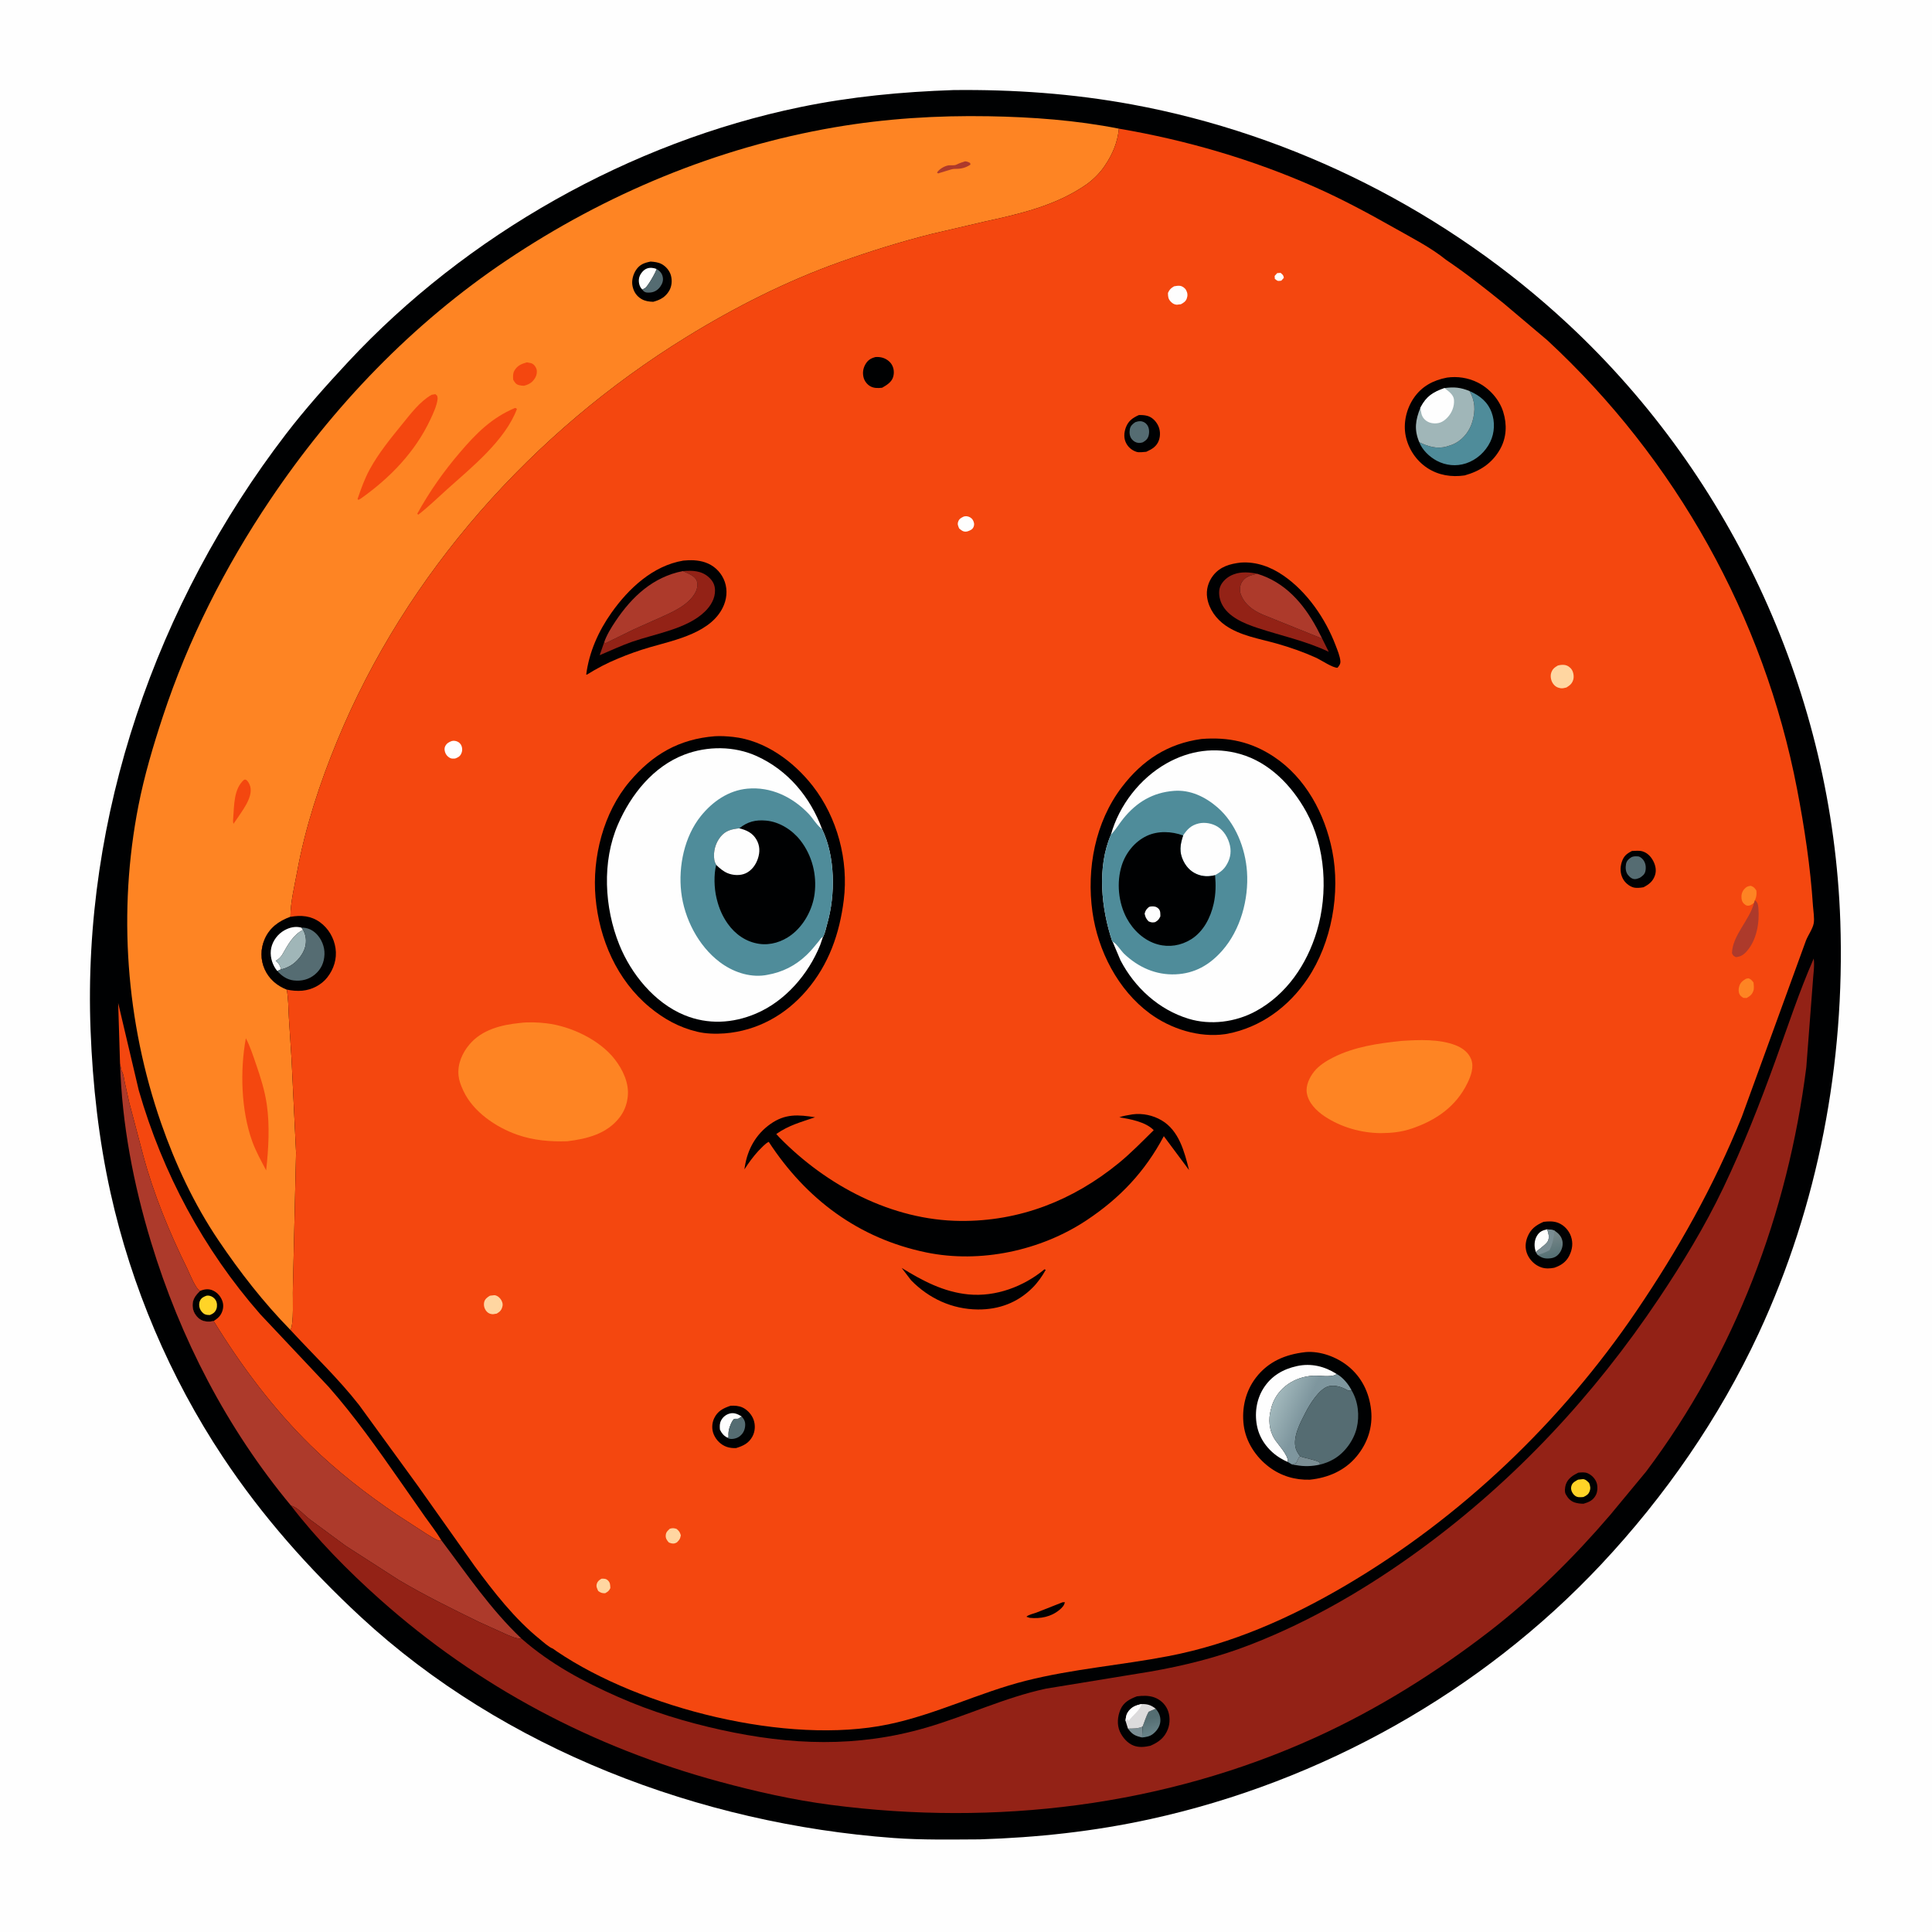 <svg version="1.1" xmlns="http://www.w3.org/2000/svg" style="display: block;" viewBox="0 0 2048 2048" width="1024" height="1024">
<defs>
	<linearGradient id="Gradient1" gradientUnits="userSpaceOnUse" x1="1215.86" y1="1822.14" x2="1220.13" y2="1837.58">
		<stop class="stop0" offset="0" stop-opacity="1" stop-color="rgb(84,109,114)"/>
		<stop class="stop1" offset="1" stop-opacity="1" stop-color="rgb(103,130,136)"/>
	</linearGradient>
	<linearGradient id="Gradient2" gradientUnits="userSpaceOnUse" x1="1646.38" y1="1330.69" x2="1641.58" y2="1311.06">
		<stop class="stop0" offset="0" stop-opacity="1" stop-color="rgb(87,114,118)"/>
		<stop class="stop1" offset="1" stop-opacity="1" stop-color="rgb(117,133,135)"/>
	</linearGradient>
	<linearGradient id="Gradient3" gradientUnits="userSpaceOnUse" x1="1381.7" y1="1498.09" x2="1352.4" y2="1484.9">
		<stop class="stop0" offset="0" stop-opacity="1" stop-color="rgb(126,150,158)"/>
		<stop class="stop1" offset="1" stop-opacity="1" stop-color="rgb(161,183,187)"/>
	</linearGradient>
</defs>
<path transform="translate(0,0)" fill="rgb(254,254,254)" d="M -0 -0 L 2048 0 L 2048 2048 L -0 2048 L -0 -0 z"/>
<path transform="translate(0,0)" fill="rgb(0,1,2)" d="M 1010.68 95.478 C 1074.22 94.766 1137.43 99.21 1199.98 110.734 C 1372.11 142.444 1534.77 224.725 1662.68 343.977 C 1837.77 507.209 1942.82 737.549 1950.82 977.033 C 1955.82 1126.8 1927.56 1277.34 1864.22 1413.49 C 1822.45 1503.27 1764.98 1586.16 1697.33 1658.3 C 1570.35 1793.7 1400.7 1888.57 1219.53 1928.3 C 1159.84 1941.4 1099.45 1947.9 1038.44 1949.81 C 1008.12 1949.96 977.543 1950.57 947.287 1948.35 C 742.408 1933.3 534.145 1854.53 382.351 1713.93 C 327.49 1663.11 277.738 1606.95 236.312 1544.57 C 180.19 1460.07 139.208 1363.61 117.216 1264.61 C 104.623 1207.92 98.247 1150.08 96.006 1092.11 C 87.229 865.027 165.541 639.357 303.348 459.843 C 323.669 433.373 346.218 408.155 368.945 383.752 C 494.484 248.949 668.041 150.706 848.464 113.5 C 902.16 102.427 955.949 97.327 1010.68 95.478 z"/>
<path transform="translate(0,0)" fill="rgb(244,71,15)" d="M 127.242 1127.41 L 125.267 1063.24 L 147.15 1155.97 C 172.449 1243.57 215.76 1324.52 275.894 1393.13 L 348.491 1470.23 C 375.929 1501.36 400.552 1536.23 424.266 1570.23 L 450.436 1607.68 C 456.218 1615.84 462.654 1624.05 467.775 1632.63 L 465.87 1633.43 C 460.788 1631.66 456.59 1628.63 452 1625.9 L 420.447 1605.42 C 388.241 1583.58 357.072 1559.46 329.269 1532.17 C 289.742 1493.38 255.415 1447.53 226.492 1400.35 L 223 1400.9 C 217.91 1401.21 213.677 1400.41 209.914 1396.79 C 206.133 1393.15 204.151 1388.77 204.143 1383.5 C 204.133 1376.98 207.694 1372.68 212.105 1368.34 C 207.181 1366.26 200.855 1349.58 198.253 1344.31 C 179.532 1306.38 162.56 1265.1 151.651 1224.19 L 137.009 1168.78 L 132.117 1146.74 C 131.382 1143.39 131.185 1139.72 129.651 1136.63 C 128.856 1135.02 128.892 1135.43 128.594 1133.89 L 127.242 1127.41 z"/>
<path transform="translate(0,0)" fill="rgb(0,1,2)" d="M 212.105 1368.34 C 216.788 1366.55 221.337 1365.85 226.024 1368.13 C 230.709 1370.4 234.135 1374.5 235.806 1379.42 C 237.373 1384.03 236.553 1389.08 234.107 1393.25 C 232.225 1396.46 229.538 1398.35 226.492 1400.35 L 223 1400.9 C 217.91 1401.21 213.677 1400.41 209.914 1396.79 C 206.133 1393.15 204.151 1388.77 204.143 1383.5 C 204.133 1376.98 207.694 1372.68 212.105 1368.34 z"/>
<path transform="translate(0,0)" fill="rgb(255,212,39)" d="M 218.862 1373.5 C 220.406 1373.36 220.626 1373.23 222.15 1373.55 C 224.82 1374.13 227.298 1375.91 228.688 1378.28 C 230.215 1380.88 230.433 1384.7 229.413 1387.53 C 228.139 1391.05 225.817 1392.63 222.5 1393.98 C 220.736 1393.96 219.193 1393.93 217.5 1393.31 C 214.981 1392.38 212.674 1389.43 211.788 1387 C 210.81 1384.32 210.867 1381.08 212.17 1378.5 C 213.609 1375.65 216.039 1374.57 218.862 1373.5 z"/>
<path transform="translate(0,0)" fill="rgb(173,58,43)" d="M 127.242 1127.41 L 128.594 1133.89 C 128.892 1135.43 128.856 1135.02 129.651 1136.63 C 131.185 1139.72 131.382 1143.39 132.117 1146.74 L 137.009 1168.78 L 151.651 1224.19 C 162.56 1265.1 179.532 1306.38 198.253 1344.31 C 200.855 1349.58 207.181 1366.26 212.105 1368.34 C 207.694 1372.68 204.133 1376.98 204.143 1383.5 C 204.151 1388.77 206.133 1393.15 209.914 1396.79 C 213.677 1400.41 217.91 1401.21 223 1400.9 L 226.492 1400.35 C 255.415 1447.53 289.742 1493.38 329.269 1532.17 C 357.072 1559.46 388.241 1583.58 420.447 1605.42 L 452 1625.9 C 456.59 1628.63 460.788 1631.66 465.87 1633.43 L 467.775 1632.63 C 494.937 1668.72 519.73 1705.57 552.717 1736.92 C 547.523 1737.28 542.451 1734.89 537.718 1732.95 L 507.495 1719.24 C 478.847 1705.29 450.459 1691.27 423 1675.05 L 366.359 1638.62 L 328.194 1610.45 C 322.071 1605.75 315.894 1598.06 308.44 1596.01 C 240.365 1514.06 190.98 1418.34 160.1 1316.63 C 141.447 1255.19 129.288 1191.69 127.242 1127.41 z"/>
<path transform="translate(0,0)" fill="rgb(147,34,22)" d="M 552.717 1736.92 C 583.356 1763.88 618.44 1782.61 655.605 1798.98 C 690.712 1814.44 726.757 1825.44 764.2 1833.7 C 838.048 1849.98 908.491 1852.73 981.844 1831.36 C 1024.71 1818.87 1064.95 1799.46 1108.83 1790.02 L 1219 1772.01 C 1255.5 1765.69 1291.45 1756.68 1326.01 1743.21 C 1390.64 1718.03 1451.28 1682.41 1507.12 1641.44 C 1606.52 1568.52 1689.8 1478.96 1758.35 1376.61 C 1783.44 1339.14 1807.2 1300.1 1826.66 1259.38 C 1847.93 1214.9 1865.77 1169.22 1882.53 1122.89 C 1895.47 1087.13 1907.31 1050.97 1922.61 1016.11 C 1923.75 1024.01 1921.97 1033.94 1921.59 1042 L 1914.75 1131.43 C 1895.09 1286.27 1839.05 1434.76 1744.95 1559.94 L 1706.74 1606.06 C 1668.65 1650.57 1625.68 1693.1 1579.32 1728.96 C 1522.59 1772.84 1460.07 1811.94 1394.74 1841.65 C 1234.11 1914.69 1055.13 1935.97 880.877 1913.26 C 841.035 1908.07 801.75 1899.22 763 1888.73 C 628.32 1852.27 506.899 1788.23 402.633 1695.31 C 369.007 1665.34 335.914 1631.74 308.44 1596.01 C 315.894 1598.06 322.071 1605.75 328.194 1610.45 L 366.359 1638.62 L 423 1675.05 C 450.459 1691.27 478.847 1705.29 507.495 1719.24 L 537.718 1732.95 C 542.451 1734.89 547.523 1737.28 552.717 1736.92 z"/>
<path transform="translate(0,0)" fill="rgb(0,1,2)" d="M 1673.04 1561.1 C 1676.34 1560.82 1679.8 1560.36 1682.94 1561.69 C 1687.32 1563.56 1691.17 1567.59 1692.6 1572.18 C 1693.79 1576 1693.5 1581.52 1691.57 1585.04 C 1688.54 1590.59 1684.37 1592.3 1678.6 1594.02 C 1675.56 1594.03 1672.19 1593.64 1669.29 1592.7 C 1664.74 1591.23 1661.9 1587.94 1659.69 1583.86 C 1658.33 1581.35 1658.93 1576.36 1659.81 1573.7 C 1661.96 1567.25 1667.27 1563.95 1673.04 1561.1 z"/>
<path transform="translate(0,0)" fill="rgb(255,212,39)" d="M 1672.84 1568.5 L 1678 1567.93 C 1680.82 1568.1 1682.61 1570.14 1684.5 1571.99 C 1685.76 1575.28 1686.3 1577.62 1684.99 1581 C 1683.72 1584.27 1681.53 1585.44 1678.5 1586.89 C 1676.87 1587.04 1675.13 1587.24 1673.5 1587.06 C 1670.57 1586.74 1668.38 1584.98 1666.89 1582.5 C 1665.35 1579.96 1664.95 1577.31 1665.99 1574.5 C 1667.11 1571.47 1670.16 1569.91 1672.84 1568.5 z"/>
<path transform="translate(0,0)" fill="rgb(0,1,2)" d="M 1205.2 1798.18 C 1211.21 1797.39 1217.69 1797.19 1223.5 1799.27 C 1229.67 1801.48 1234.82 1806.04 1237.52 1812.03 C 1240.38 1818.37 1240.5 1826.52 1237.99 1833 C 1234.42 1842.2 1228.22 1846.75 1219.47 1850.59 C 1213.65 1851.9 1207.75 1852.6 1201.99 1850.52 C 1195.36 1848.14 1189.89 1841.82 1187.08 1835.5 C 1183.83 1828.17 1184.65 1819.42 1187.73 1812.18 C 1191.03 1804.44 1197.73 1800.97 1205.2 1798.18 z"/>
<path transform="translate(0,0)" fill="rgb(122,141,147)" d="M 1195.68 1832.38 C 1201.01 1832.3 1206.21 1832.54 1211.17 1830.26 L 1210.66 1841.8 L 1208.76 1841.32 C 1202.29 1839.75 1199.62 1837.74 1195.68 1832.38 z"/>
<path transform="translate(0,0)" fill="url(#Gradient1)" d="M 1225.06 1811.28 C 1228.55 1815.34 1230.46 1819.54 1229.99 1825.02 C 1229.53 1830.26 1226.08 1835.14 1221.98 1838.23 C 1218.58 1840.8 1214.77 1841.37 1210.66 1841.8 L 1211.17 1830.26 C 1213.35 1824.98 1214.79 1819.54 1217.57 1814.54 L 1225.06 1811.28 z"/>
<path transform="translate(0,0)" fill="rgb(220,219,220)" d="M 1210.19 1806.37 C 1216.44 1806.26 1220.11 1807.43 1225.06 1811.28 L 1217.57 1814.54 C 1214.79 1819.54 1213.35 1824.98 1211.17 1830.26 C 1206.21 1832.54 1201.01 1832.3 1195.68 1832.38 L 1193.1 1824.09 C 1193.41 1821.23 1193.7 1818.01 1195.26 1815.5 C 1198.92 1809.62 1203.69 1807.76 1210.19 1806.37 z"/>
<path transform="translate(0,0)" fill="rgb(254,254,254)" d="M 1193.1 1824.09 C 1193.41 1821.23 1193.7 1818.01 1195.26 1815.5 C 1198.92 1809.62 1203.69 1807.76 1210.19 1806.37 C 1208.34 1813.28 1200.65 1818.14 1196.5 1824.15 L 1195.5 1822.49 C 1194.85 1823 1193.93 1824.02 1193.1 1824.09 z"/>
<path transform="translate(0,0)" fill="rgb(254,132,35)" d="M 307.847 1409.76 C 279.254 1380.58 254.449 1348.66 231.61 1314.84 C 205.81 1276.63 185.98 1234.19 170.83 1190.7 C 133.446 1083.38 124.853 965.82 146.716 854.186 C 152.991 822.141 162.433 790.392 172.661 759.412 C 199.572 677.898 238.227 601.498 286.061 530.319 C 353.028 430.668 436.975 343.033 536.957 275.984 C 641.869 205.63 759.79 156.41 884.486 134.984 C 938.676 125.673 993.213 122.27 1048.14 123.23 C 1094.16 124.034 1140.85 127.433 1186.07 136.379 C 1184.68 150.772 1179.54 163.204 1171.5 175.114 L 1170.51 176.606 C 1165.5 183.909 1158.29 190.976 1151 195.991 C 1118.84 218.126 1080.89 226.822 1043.32 234.976 L 987.103 248.111 C 954.536 256.304 922.323 266.399 890.692 277.65 C 833.946 297.834 778.898 325.678 727.681 357.248 C 564.559 457.795 430.665 607.696 357.418 785.385 C 339.161 829.675 323.635 876.812 314.987 924 C 312.217 939.112 307.829 956.598 307.881 971.874 C 295.577 976.43 285.818 983.33 280.452 995.812 C 276.099 1005.94 276.046 1017.38 280.599 1027.47 C 285.246 1037.76 293.525 1044.82 303.948 1048.96 C 305.743 1058.56 305.641 1068.65 306.196 1078.38 L 309.019 1122.24 L 313.838 1221.81 L 310.472 1366.22 C 310.099 1375.53 311.729 1403.54 307.847 1409.76 z"/>
<path transform="translate(0,0)" fill="rgb(173,58,43)" d="M 1023.05 171.015 C 1025.33 171.201 1026.32 171.71 1028.33 172.693 L 1028.73 174.5 C 1024.3 177.474 1019.67 178.899 1014.32 178.964 C 1012.11 178.991 1010.31 178.978 1008.16 179.648 L 997.354 182.918 L 994.5 183.846 L 993.277 183 C 995.317 179.342 1001.35 175.839 1005.5 175.294 C 1008.38 174.916 1011.42 175.767 1014.08 174.416 C 1017.01 172.924 1019.92 172.021 1023.05 171.015 z"/>
<path transform="translate(0,0)" fill="rgb(244,71,15)" d="M 258.802 826.5 C 260.13 826.435 260.18 826.17 261.133 826.862 C 263.24 828.391 264.714 831.484 265.33 833.949 C 268.289 845.793 255.789 860.702 249.793 870.028 L 247.5 873.256 C 246.784 871.082 247.071 869.231 247.241 866.996 C 248.285 853.336 247.769 836.013 258.802 826.5 z"/>
<path transform="translate(0,0)" fill="rgb(244,71,15)" d="M 558.525 384.106 L 563 384.967 C 565.74 385.948 567.77 388.359 568.668 391.1 C 569.58 393.881 568.996 397.398 567.627 399.926 C 564.839 405.078 561.005 407.514 555.5 408.901 C 553.572 408.871 551.974 408.735 550.114 408.244 C 546.803 407.372 545.575 405.249 544.013 402.5 C 543.803 399.18 543.547 396.066 545.196 393.048 C 548.136 387.665 552.901 385.606 558.525 384.106 z"/>
<path transform="translate(0,0)" fill="rgb(0,1,2)" d="M 689.654 277.264 C 693.789 277.576 697.794 277.973 701.5 279.997 C 705.997 282.453 709.803 286.981 711.186 291.93 C 712.682 297.281 712.195 303.416 709.341 308.262 C 705.37 315.004 699.705 317.996 692.403 319.919 C 687.995 319.755 683.879 319.257 680 316.982 C 674.746 313.899 671.739 309.189 670.512 303.326 C 669.32 297.626 671.033 290.92 674.257 286.132 C 678.201 280.275 682.986 278.611 689.654 277.264 z"/>
<path transform="translate(0,0)" fill="rgb(254,254,254)" d="M 680.937 306.993 C 680.177 306.151 679.543 305.519 678.959 304.5 C 677.019 301.109 676.628 296.578 677.998 292.938 C 679.222 289.686 682.144 286.115 685.434 284.773 C 688.972 283.329 692.562 283.861 696.022 285.108 C 695.503 288.193 686.75 303.427 684 305.265 L 680.937 306.993 z"/>
<path transform="translate(0,0)" fill="rgb(85,108,114)" d="M 696.022 285.108 C 699.585 287.404 701.817 289.595 702.605 293.936 C 703.273 297.614 702.029 300.885 699.91 303.864 C 697.423 307.361 693.829 309.694 689.5 310.06 C 686.572 310.307 684.078 310.422 681.828 308.241 L 680.937 306.993 L 684 305.265 C 686.75 303.427 695.503 288.193 696.022 285.108 z"/>
<path transform="translate(0,0)" fill="rgb(244,71,15)" d="M 260.62 1100.53 C 265.128 1109.16 268.148 1118.65 271.326 1127.83 C 276.161 1141.8 280.64 1155.97 282.783 1170.63 C 286.115 1193.43 284.633 1217.85 282.138 1240.66 C 276.896 1230.61 271.18 1220.48 267.34 1209.79 C 255.534 1176.91 254.334 1134.66 260.62 1100.53 z"/>
<path transform="translate(0,0)" fill="rgb(244,71,15)" d="M 545.797 432.5 C 547.261 432.676 546.499 432.426 547.986 433.5 C 535.431 466.881 500.297 495.087 474.439 518.263 C 464.246 527.399 454.332 537.122 443.511 545.5 C 442.712 545.194 443.154 545.449 442.35 544.5 C 455.35 521.019 470.058 500.042 487.5 479.638 C 504.795 459.406 521.006 442.996 545.797 432.5 z"/>
<path transform="translate(0,0)" fill="rgb(244,71,15)" d="M 457.51 418.5 L 461.5 417.809 L 463.388 419.5 C 463.703 420.702 463.986 421.741 463.855 423 C 463.134 429.904 459.123 438.488 456.172 444.77 C 440.003 479.195 413.359 506.686 382.481 528.483 L 380 529.888 L 379.019 529 C 382.65 518.237 386.532 507.431 391.989 497.438 C 401.307 480.372 414.06 464.724 426.303 449.695 C 435.225 438.743 445.039 425.58 457.51 418.5 z"/>
<path transform="translate(0,0)" fill="rgb(244,71,15)" d="M 1186.07 136.379 C 1257.59 148.518 1328.38 169.2 1394.73 198.695 C 1422.96 211.248 1450.62 226.093 1477.51 241.321 C 1495.78 251.668 1516.63 262.245 1532.92 275.46 C 1554.29 289.897 1574.49 305.838 1594.52 322.067 L 1640.14 360.605 C 1776.25 486.667 1869.82 653.884 1904.91 836.143 C 1912.8 877.071 1919.12 918.894 1921.84 960.507 C 1922.2 965.961 1923.58 973.517 1922.6 978.858 C 1921.55 984.527 1916.64 991.377 1914.42 996.976 L 1893.29 1055.05 L 1846.38 1183.93 C 1816.75 1257.32 1779 1324.49 1734.63 1389.86 C 1654.95 1507.22 1548.89 1608.59 1426.46 1680.61 C 1367.72 1715.16 1305.68 1742.68 1238.49 1755.58 C 1188.23 1765.23 1137.52 1769.08 1087.71 1781.61 C 1037.97 1794.12 992.096 1817.45 941.5 1827.94 C 834.42 1850.13 679.607 1810.96 590.406 1750.66 L 586.067 1747.61 C 581.817 1746.09 575.979 1740.7 572.41 1737.81 C 545.496 1716.03 523.564 1687.81 503.129 1660.08 L 442.495 1574.43 L 380.738 1489.5 C 358.433 1460.95 332.303 1436.36 307.847 1409.76 C 311.729 1403.54 310.099 1375.53 310.472 1366.22 L 313.838 1221.81 L 309.019 1122.24 L 306.196 1078.38 C 305.641 1068.65 305.743 1058.56 303.948 1048.96 C 293.525 1044.82 285.246 1037.76 280.599 1027.47 C 276.046 1017.38 276.099 1005.94 280.452 995.812 C 285.818 983.33 295.577 976.43 307.881 971.874 C 307.829 956.598 312.217 939.112 314.987 924 C 323.635 876.812 339.161 829.675 357.418 785.385 C 430.665 607.696 564.559 457.795 727.681 357.248 C 778.898 325.678 833.946 297.834 890.692 277.65 C 922.323 266.399 954.536 256.304 987.103 248.111 L 1043.32 234.976 C 1080.89 226.822 1118.84 218.126 1151 195.991 C 1158.29 190.976 1165.5 183.909 1170.51 176.606 L 1171.5 175.114 C 1179.54 163.204 1184.68 150.772 1186.07 136.379 z"/>
<path transform="translate(0,0)" fill="rgb(254,254,254)" d="M 1353.89 289.5 L 1357.5 289.241 C 1359.81 291.35 1360.41 291.476 1360.94 294.5 L 1358.26 297.5 C 1354.27 298.032 1354.59 298.07 1351.38 295.631 L 1351.17 292.5 L 1353.89 289.5 z"/>
<path transform="translate(0,0)" fill="rgb(255,214,161)" d="M 637.559 1673.5 C 640.3 1673.39 642.368 1673.32 644.5 1675.39 C 646.978 1677.78 646.823 1680.37 646.977 1683.5 C 645.479 1686.58 644.341 1687.24 641.5 1688.89 C 638.098 1688.9 636.863 1688.51 634.107 1686.5 C 632.963 1683.74 631.688 1681.95 632.654 1678.87 C 633.534 1676.06 635.233 1674.93 637.559 1673.5 z"/>
<path transform="translate(0,0)" fill="rgb(255,214,161)" d="M 710.077 1620.5 C 713.129 1619.66 714.28 1619.81 717.187 1620.69 C 719.909 1623.04 720.71 1624.05 721.709 1627.5 C 720.865 1631.71 720.341 1632.09 717.5 1635.05 L 715.859 1635.81 C 713.297 1636.72 711.359 1636.04 708.989 1635.09 C 706.942 1632.81 705.464 1630.75 705.71 1627.5 C 705.967 1624.12 707.737 1622.61 710.077 1620.5 z"/>
<path transform="translate(0,0)" fill="rgb(254,254,254)" d="M 1021.78 547.5 C 1022.76 547.328 1023.49 547.151 1024.52 547.216 C 1027.06 547.378 1029.72 548.81 1031.1 551 C 1032.57 553.336 1033.1 555.871 1032.03 558.5 C 1030.84 561.431 1028.21 562.352 1025.5 563.3 L 1023.86 563.552 C 1020.71 563.695 1018.97 561.999 1016.74 560.184 C 1015.6 557.22 1014.58 555.743 1015.9 552.5 C 1017.04 549.68 1019.25 548.704 1021.78 547.5 z"/>
<path transform="translate(0,0)" fill="rgb(254,132,35)" d="M 1850.89 1037.5 L 1853.52 1037.02 C 1856.21 1037.98 1857.09 1039.35 1858.82 1041.5 C 1859.01 1044.16 1859.56 1047.64 1858.69 1050.2 C 1857.32 1054.22 1855.09 1055.89 1851.5 1057.92 L 1848 1057.82 C 1846.46 1056.75 1844.98 1055.88 1844.08 1054.16 C 1842.73 1051.56 1842.82 1048.38 1843.63 1045.63 C 1844.84 1041.48 1847.32 1039.63 1850.89 1037.5 z"/>
<path transform="translate(0,0)" fill="rgb(0,1,2)" d="M 1126.31 1698.5 L 1128.73 1698.34 C 1128.37 1701.71 1125.75 1704.29 1123.17 1706.46 C 1114.18 1713.98 1102.88 1716.1 1091.5 1714.98 L 1088.09 1713.85 C 1089.76 1711.73 1095.72 1710.54 1098.48 1709.47 L 1126.31 1698.5 z"/>
<path transform="translate(0,0)" fill="rgb(254,132,35)" d="M 1859.34 957.038 C 1858.14 957.886 1856.4 959.351 1855 959.742 C 1853.1 960.274 1851.74 960.259 1850.12 959.173 C 1847.61 957.479 1846.38 955.344 1846.07 952.352 C 1845.7 948.848 1846.48 945.449 1848.77 942.729 C 1850.86 940.261 1852.71 939.224 1856 939.011 C 1859.24 940.215 1859.96 941.269 1861.83 944 C 1862.14 947.616 1862.07 950.029 1860.67 953.426 L 1860.31 954.278 L 1859.34 957.038 z"/>
<path transform="translate(0,0)" fill="rgb(254,254,254)" d="M 478.945 785.5 C 480.845 785.123 482.669 785.23 484.5 785.954 C 486.778 786.855 488.522 788.619 489.332 790.933 C 490.272 793.62 490.158 796.446 488.897 799 C 487.417 801.993 485.499 802.912 482.5 804.06 C 481.35 804.098 479.664 804.269 478.5 803.998 C 476.084 803.436 473.619 801.267 472.5 799.042 C 471.26 796.575 470.699 793.562 471.957 791 C 473.462 787.935 475.896 786.612 478.945 785.5 z"/>
<path transform="translate(0,0)" fill="rgb(255,214,161)" d="M 519.352 1373.5 L 524 1372.95 C 526.771 1373.16 528.732 1374.73 530.436 1376.8 C 532.091 1378.81 533.282 1381.94 532.662 1384.56 C 531.673 1388.76 530.162 1390.32 526.554 1392.5 L 522.5 1393.14 C 519.852 1393.04 517.576 1392.19 515.822 1390.15 C 513.506 1387.45 512.509 1383.99 513.209 1380.5 C 513.895 1377.08 516.541 1375.15 519.352 1373.5 z"/>
<path transform="translate(0,0)" fill="rgb(254,254,254)" d="M 1244.57 303.5 C 1246.45 303.103 1249.11 302.711 1251 303.024 C 1253.58 303.451 1256.14 305.321 1257.37 307.656 C 1258.93 310.593 1259.15 313.352 1258.01 316.5 C 1256.9 319.6 1254.55 321.026 1251.8 322.5 L 1247.5 323.023 C 1244.78 322.889 1242.92 321.665 1241.08 319.778 C 1238.32 316.95 1238.09 314.287 1238.09 310.5 C 1239.79 306.797 1241.1 305.581 1244.57 303.5 z"/>
<path transform="translate(0,0)" fill="rgb(255,214,161)" d="M 1651.32 705.5 C 1653.58 704.876 1656.15 704.553 1658.5 704.873 C 1661.61 705.297 1664.49 707.281 1666.18 709.92 C 1668.01 712.771 1668.67 717.347 1667.68 720.614 C 1666.43 724.74 1664.04 726.58 1660.5 728.772 C 1658.35 729.331 1656.29 729.892 1654.05 729.509 C 1650.49 728.898 1647.99 727.276 1645.97 724.183 C 1644.07 721.259 1643.22 716.78 1644.29 713.39 C 1645.58 709.285 1647.74 707.633 1651.32 705.5 z"/>
<path transform="translate(0,0)" fill="rgb(173,58,43)" d="M 1860.31 954.278 C 1863.28 956.696 1863.64 958.665 1863.97 962.5 C 1865.29 978.014 1862.21 996.486 1851.56 1008.46 C 1848.21 1012.23 1845.02 1014.21 1840 1014.6 C 1837.5 1013.16 1837.19 1013.08 1835.98 1010.5 C 1836.23 991.69 1854.87 975.137 1859.34 957.038 L 1860.31 954.278 z"/>
<path transform="translate(0,0)" fill="rgb(0,1,2)" d="M 928.033 378.5 C 930.352 378.323 932.735 378.465 935 379.049 C 939.041 380.09 943.069 382.791 945.235 386.376 C 947.63 390.341 948.075 395.114 946.787 399.56 C 945.168 405.15 939.795 408.324 935.096 411.02 C 930.819 411.499 926.54 411.645 922.657 409.513 C 919.121 407.571 916.279 403.786 915.351 399.857 C 914.213 395.044 914.933 390.426 917.367 386.185 C 919.914 381.748 923.187 379.741 928.033 378.5 z"/>
<path transform="translate(0,0)" fill="rgb(0,1,2)" d="M 1729.94 902.087 C 1733.43 901.96 1737.68 901.458 1741.07 902.46 C 1746.23 903.984 1749.99 907.952 1752.44 912.567 C 1754.96 917.316 1756.11 922.775 1754.29 928 C 1752.06 934.399 1748.02 937.456 1742.22 940.516 C 1738.9 941.117 1734.45 941.633 1731.19 940.623 C 1726.8 939.264 1722.58 935.617 1720.4 931.615 C 1717.38 926.057 1717.23 919.668 1719.16 913.729 C 1721.18 907.535 1724.24 904.981 1729.94 902.087 z"/>
<path transform="translate(0,0)" fill="rgb(85,108,114)" d="M 1729.65 908.5 C 1732.13 907.563 1733.93 907.645 1736.51 907.82 C 1738.37 907.946 1740.65 909.87 1741.8 911.36 C 1744.43 914.771 1745.06 919.074 1744.24 923.227 C 1743.52 926.902 1741.2 928.523 1738.27 930.5 C 1736.81 931.04 1735.06 931.791 1733.5 931.891 C 1730.16 932.105 1727.56 929.781 1725.62 927.326 C 1723.21 924.276 1722.93 919.73 1723.62 916 C 1724.3 912.361 1726.69 910.336 1729.65 908.5 z"/>
<path transform="translate(0,0)" fill="rgb(0,1,2)" d="M 1207.19 439.998 C 1210.2 439.892 1213.06 440.012 1216 440.775 C 1221.1 442.103 1225.09 446.114 1227.45 450.713 C 1229.92 455.507 1230.27 461.419 1228.55 466.5 C 1226.29 473.209 1221.2 476.152 1215.08 478.915 C 1212.17 479.105 1207.53 479.867 1204.83 478.997 C 1199.86 477.393 1196.02 474.19 1193.67 469.573 C 1191.03 464.408 1191.48 458.435 1193.46 453.13 C 1196.08 446.128 1200.64 443.002 1207.19 439.998 z"/>
<path transform="translate(0,0)" fill="rgb(85,108,114)" d="M 1203.51 447.5 C 1205.08 446.917 1206.81 446.525 1208.5 446.51 C 1211.37 446.485 1214.07 447.862 1215.82 450.136 C 1218.18 453.195 1218.53 457.564 1217.7 461.269 C 1216.82 465.211 1214.81 466.845 1211.5 468.874 C 1209.93 469.3 1208.54 469.668 1206.9 469.506 C 1203.96 469.217 1201.56 467.816 1199.72 465.5 C 1197.36 462.523 1197.05 458.686 1197.67 455 C 1198.27 451.484 1200.69 449.315 1203.51 447.5 z"/>
<path transform="translate(0,0)" fill="rgb(0,1,2)" d="M 774.426 1490.16 C 778.665 1489.92 783.166 1490.18 787.078 1491.99 C 792.3 1494.4 796.955 1499.61 798.858 1505.03 C 800.837 1510.65 800.518 1517.25 797.711 1522.55 C 793.819 1529.88 787.875 1532.7 780.296 1535.01 C 776.99 1535.15 773.655 1534.86 770.5 1533.79 C 764.286 1531.67 759.233 1526.69 756.673 1520.69 C 754.314 1515.17 754.503 1508.78 757.068 1503.39 C 760.712 1495.73 766.73 1492.73 774.426 1490.16 z"/>
<path transform="translate(0,0)" fill="rgb(254,254,254)" d="M 771.028 1524.03 C 767.116 1521.88 765.127 1519.46 763.165 1515.5 C 762.875 1511.91 762.723 1508.92 764.447 1505.64 C 766.387 1501.95 769.814 1499.3 773.87 1498.33 C 778.508 1497.21 782.351 1499.2 786.235 1501.5 C 785.189 1502.17 783.622 1503.52 782.5 1503.9 C 781.642 1504.18 778.712 1503.77 778.167 1504.19 C 775.784 1506.04 773.259 1512.76 772.697 1515.61 C 772.189 1518.18 772.045 1520.67 772.351 1523.27 L 771.028 1524.03 z"/>
<path transform="translate(0,0)" fill="rgb(85,108,114)" d="M 786.235 1501.5 C 789.123 1504.87 790.339 1507.49 789.845 1512.02 C 789.348 1516.58 787.303 1520.26 783.5 1522.94 C 780.847 1524.81 776.259 1525.92 773.064 1525.08 C 771.952 1524.79 771.836 1524.61 771.028 1524.03 L 772.351 1523.27 C 772.045 1520.67 772.189 1518.18 772.697 1515.61 C 773.259 1512.76 775.784 1506.04 778.167 1504.19 C 778.712 1503.77 781.642 1504.18 782.5 1503.9 C 783.622 1503.52 785.189 1502.17 786.235 1501.5 z"/>
<path transform="translate(0,0)" fill="rgb(0,1,2)" d="M 1636.26 1295.19 C 1641.53 1294.54 1647.16 1294.33 1652.14 1296.43 C 1658.23 1298.99 1663.06 1304.31 1665.25 1310.51 C 1667.74 1317.6 1666.81 1324.52 1663.45 1331.19 C 1660.05 1337.93 1654.47 1341.57 1647.51 1343.89 C 1643.02 1344.73 1638.51 1345.01 1634.09 1343.56 C 1627.44 1341.38 1621.92 1336.16 1619.12 1329.8 C 1616.42 1323.65 1616.76 1317.27 1619.23 1311.11 C 1622.61 1302.65 1628.27 1298.7 1636.26 1295.19 z"/>
<path transform="translate(0,0)" fill="rgb(254,254,254)" d="M 1628.17 1327.29 L 1627.67 1325.84 C 1626.05 1320.66 1626.45 1314.55 1629.29 1309.93 C 1632 1305.5 1635.01 1304.31 1639.91 1303.15 C 1641.54 1306.42 1642.47 1311.6 1641.12 1315.14 C 1639.78 1318.62 1631.07 1324.45 1628.17 1327.29 z"/>
<path transform="translate(0,0)" fill="url(#Gradient2)" d="M 1639.91 1303.15 C 1642.71 1303.3 1645.06 1303.56 1647.77 1304.39 C 1652.04 1307.41 1655.25 1310.38 1656.27 1315.73 C 1657.07 1319.92 1655.76 1324.75 1653.25 1328.17 C 1650.69 1331.65 1647.6 1333.43 1643.32 1333.88 C 1637.84 1334.46 1634.34 1333.64 1630.07 1330.25 L 1628.17 1327.29 C 1631.07 1324.45 1639.78 1318.62 1641.12 1315.14 C 1642.47 1311.6 1641.54 1306.42 1639.91 1303.15 z"/>
<path transform="translate(0,0)" fill="rgb(122,141,147)" d="M 1639.91 1303.15 C 1642.71 1303.3 1645.06 1303.56 1647.77 1304.39 C 1647.1 1312.09 1645.95 1318.18 1642.56 1325.23 C 1638.35 1327.56 1634.72 1328.96 1630.07 1330.25 L 1628.17 1327.29 C 1631.07 1324.45 1639.78 1318.62 1641.12 1315.14 C 1642.47 1311.6 1641.54 1306.42 1639.91 1303.15 z"/>
<path transform="translate(0,0)" fill="rgb(0,1,2)" d="M 1107.21 1345.5 L 1108.5 1346.13 C 1104.64 1353.01 1100.08 1359.5 1094.5 1365.09 C 1078.75 1380.89 1058.84 1388.27 1036.67 1388.1 C 1009.39 1387.89 984.69 1376.5 965.793 1357.14 L 955.813 1344.07 C 977.935 1357.66 1000.27 1369.59 1026.6 1372.13 C 1055.54 1374.91 1085.13 1363.84 1107.21 1345.5 z"/>
<path transform="translate(0,0)" fill="rgb(0,1,2)" d="M 307.881 971.874 C 319.133 969.91 329.551 970.672 339.16 977.595 C 348.169 984.086 354.054 994.213 355.672 1005.17 C 357.327 1016.39 353.827 1027.36 346.892 1036.16 C 340.597 1044.15 330.581 1049.23 320.5 1050.17 C 315.055 1050.68 309.277 1050.18 303.948 1048.96 C 293.525 1044.82 285.246 1037.76 280.599 1027.47 C 276.046 1017.38 276.099 1005.94 280.452 995.812 C 285.818 983.33 295.577 976.43 307.881 971.874 z"/>
<path transform="translate(0,0)" fill="rgb(254,254,254)" d="M 293.933 1029.29 L 292.221 1027.06 C 287.95 1020.78 285.886 1012.33 287.519 1004.83 C 289.208 997.072 294.571 989.999 301.5 986.151 C 307.093 983.045 313.22 981.627 319.447 983.312 L 321.321 985.741 C 311.273 990.39 305.219 1001.37 299.975 1010.67 C 297.806 1014.52 296.061 1016.33 292.214 1018.5 C 295.794 1021.42 296.67 1023 297.966 1027.51 L 293.933 1029.29 z"/>
<path transform="translate(0,0)" fill="rgb(160,182,184)" d="M 297.966 1027.51 C 296.67 1023 295.794 1021.42 292.214 1018.5 C 296.061 1016.33 297.806 1014.52 299.975 1010.67 C 305.219 1001.37 311.273 990.39 321.321 985.741 C 324.409 991.257 325.074 997.555 323.497 1003.74 C 321.491 1011.61 314.585 1020.01 307.5 1023.91 C 304.537 1025.54 301.326 1027.01 297.966 1027.51 z"/>
<path transform="translate(0,0)" fill="rgb(85,108,114)" d="M 319.447 983.312 C 325.619 983.256 330.813 985.383 335.243 989.769 C 340.897 995.364 344.262 1003.69 343.962 1011.65 C 343.639 1020.21 340.543 1027.27 333.969 1032.87 C 327.529 1038.36 319.617 1040.27 311.297 1039.3 C 304.209 1038.48 298.552 1034.48 293.933 1029.29 L 297.966 1027.51 C 301.326 1027.01 304.537 1025.54 307.5 1023.91 C 314.585 1020.01 321.491 1011.61 323.497 1003.74 C 325.074 997.555 324.409 991.257 321.321 985.741 L 319.447 983.312 z"/>
<path transform="translate(0,0)" fill="rgb(0,1,2)" d="M 1315.33 596.352 C 1331.89 595.198 1347.28 600.984 1360.74 610.306 C 1385.74 627.619 1405.11 655.931 1415.8 684.08 C 1417.69 689.042 1420.51 695.684 1420.87 701 C 1421.06 703.943 1419.57 705.656 1417.88 707.82 C 1413.14 708.276 1400.53 699.777 1395.27 697.309 C 1381.7 691.151 1367.34 686.14 1353 682.106 C 1334.78 676.982 1314.9 673.956 1299.04 662.978 C 1289.21 656.172 1281.59 645.702 1279.68 633.749 C 1278.33 625.29 1280.73 616.831 1285.97 610.08 C 1293.31 600.6 1303.97 597.611 1315.33 596.352 z"/>
<path transform="translate(0,0)" fill="rgb(147,34,22)" d="M 1401.57 676.949 L 1408.53 690.951 C 1383.73 679.209 1358.66 674.124 1332.9 665.604 C 1318.76 660.926 1301.47 653.891 1294.87 639.644 C 1292.43 634.395 1291.27 627.191 1293.49 621.712 C 1295.76 616.119 1301.29 611.379 1306.85 609.207 L 1308 608.778 C 1315.71 605.838 1324.78 606.547 1332.73 608.216 C 1326.14 609.844 1319.98 610.911 1316.27 617.326 C 1314.35 620.628 1313.86 625.842 1315.12 629.443 C 1318.95 640.406 1327.89 646.802 1338.06 651.334 L 1401.57 676.949 z"/>
<path transform="translate(0,0)" fill="rgb(173,58,43)" d="M 1401.57 676.949 L 1338.06 651.334 C 1327.89 646.802 1318.95 640.406 1315.12 629.443 C 1313.86 625.842 1314.35 620.628 1316.27 617.326 C 1319.98 610.911 1326.14 609.844 1332.73 608.216 C 1362.2 617.201 1381.69 639.517 1395.95 666 L 1401.57 676.949 z"/>
<path transform="translate(0,0)" fill="rgb(0,1,2)" d="M 1533.82 400.281 C 1544.88 398.706 1556.02 400.404 1566.05 405.297 C 1578.57 411.403 1589.25 423.177 1593.45 436.553 C 1597.65 449.94 1597.08 464.118 1589.99 476.455 C 1581.48 491.277 1568.79 499.445 1552.59 503.966 C 1538.67 505.987 1524.72 503.861 1512.78 495.925 C 1501.12 488.171 1492.83 475.689 1490.08 461.997 C 1487.34 448.354 1490.84 433.387 1498.64 421.951 C 1507.13 409.497 1519.22 403.095 1533.82 400.281 z"/>
<path transform="translate(0,0)" fill="rgb(79,140,154)" d="M 1557.78 414.526 C 1568.54 419.287 1576.82 425.669 1581.13 437.062 C 1584.89 447.001 1584.37 458.887 1579.73 468.423 C 1574.57 479.024 1565.23 487.491 1554 491.189 C 1543.68 494.587 1532.57 493.502 1522.99 488.39 C 1515.25 484.257 1507.68 477.047 1504.48 468.757 C 1513.66 473.262 1523.05 476.202 1533.36 473.352 L 1534.5 473.01 C 1537.71 472.075 1540.64 471.056 1543.56 469.371 C 1552.18 464.388 1558.22 456.036 1560.9 446.497 C 1564.15 434.871 1563.75 425.156 1557.78 414.526 z"/>
<path transform="translate(0,0)" fill="rgb(160,182,184)" d="M 1531.21 411.396 C 1541.32 409.967 1548.32 410.686 1557.78 414.526 C 1563.75 425.156 1564.15 434.871 1560.9 446.497 C 1558.22 456.036 1552.18 464.388 1543.56 469.371 C 1540.64 471.056 1537.71 472.075 1534.5 473.01 L 1533.36 473.352 C 1523.05 476.202 1513.66 473.262 1504.48 468.757 C 1498.84 455.273 1500.46 445.349 1505.66 432.198 L 1505.92 431.735 C 1512.1 419.995 1519.12 415.689 1531.21 411.396 z"/>
<path transform="translate(0,0)" fill="rgb(254,254,254)" d="M 1531.21 411.396 C 1535.23 414.585 1540.84 418.181 1541.28 423.764 C 1541.83 430.606 1539.12 437.535 1534.41 442.5 C 1530.66 446.445 1526.77 448.833 1521.23 448.808 C 1516.75 448.787 1512.93 447.465 1509.8 444.199 C 1506.62 440.895 1506.31 436.515 1505.66 432.198 L 1505.92 431.735 C 1512.1 419.995 1519.12 415.689 1531.21 411.396 z"/>
<path transform="translate(0,0)" fill="rgb(0,1,2)" d="M 724.214 594.274 C 731.881 593.442 740.145 593.646 747.5 596.152 C 756.169 599.106 763.023 605.262 766.962 613.5 C 771.099 622.152 771.037 632.217 767.497 641.069 C 755.703 670.557 715.973 678.268 689 686.091 C 677.348 689.471 665.905 693.542 654.736 698.269 C 643.245 702.975 632.665 708.589 622.127 715.157 L 621.417 714.968 C 624.491 691.263 634.332 669.129 648.086 649.668 C 666.373 623.797 692 599.751 724.214 594.274 z"/>
<path transform="translate(0,0)" fill="rgb(147,34,22)" d="M 723.805 605.356 C 733.662 604.667 743.179 604.703 751.107 611.662 C 755.43 615.457 757.774 619.68 757.945 625.5 C 758.208 634.394 753.379 642.309 747.201 648.317 C 728.206 666.792 694.666 671.719 670.118 680.294 C 658.415 684.383 647.093 689.756 635.658 694.543 L 640.335 681.153 L 642.015 681.786 L 671.706 667.223 L 700.148 654.514 C 713.139 648.689 729.318 641.642 736.731 628.79 C 738.876 625.069 740.15 619.993 738.646 615.794 C 736.639 610.19 728.74 607.68 723.805 605.356 z"/>
<path transform="translate(0,0)" fill="rgb(173,58,43)" d="M 640.335 681.153 C 643.037 673.161 647.833 665.408 652.51 658.441 C 670.139 632.181 692.296 611.633 723.805 605.356 C 728.74 607.68 736.639 610.19 738.646 615.794 C 740.15 619.993 738.876 625.069 736.731 628.79 C 729.318 641.642 713.139 648.689 700.148 654.514 L 671.706 667.223 L 642.015 681.786 L 640.335 681.153 z"/>
<path transform="translate(0,0)" fill="rgb(254,132,35)" d="M 1485.61 1103.41 C 1503.94 1102.2 1525.63 1101.23 1543 1108.01 C 1550.14 1110.8 1556.66 1115.51 1559.5 1122.89 C 1562.67 1131.12 1559.25 1140.5 1555.58 1148.06 C 1543.46 1173.06 1522.18 1187.64 1496.33 1196.39 C 1485.41 1200.09 1475.01 1201.09 1463.52 1201.17 C 1442.68 1200.95 1421.44 1194.9 1404.04 1183.3 C 1395.51 1177.61 1386.97 1169.11 1385.27 1158.61 C 1383.97 1150.63 1388.18 1141.97 1393.03 1135.88 C 1398.12 1129.48 1406.09 1124.53 1413.3 1120.9 C 1435.82 1109.55 1460.85 1106.02 1485.61 1103.41 z"/>
<path transform="translate(0,0)" fill="rgb(0,1,2)" d="M 1383.05 1433.39 L 1383.97 1433.27 C 1399.61 1431.95 1416.83 1438.4 1428.89 1448.07 C 1443.51 1459.79 1451.49 1476.37 1453.44 1494.82 C 1455.34 1512.88 1449.63 1529.8 1438.17 1543.7 C 1425.56 1558.99 1407.82 1566.52 1388.49 1568.54 C 1372.81 1569.02 1357.96 1564.59 1345.39 1555.15 C 1331.24 1544.53 1320.68 1528.53 1318.39 1510.81 C 1316.07 1492.79 1320.37 1474.44 1331.59 1460.02 C 1344.64 1443.24 1362.42 1435.87 1383.05 1433.39 z"/>
<path transform="translate(0,0)" fill="rgb(122,141,147)" d="M 1378.14 1543.7 C 1384.63 1546.15 1393 1547.01 1398.89 1550.05 L 1399.16 1552.51 C 1390.93 1554.46 1382.36 1554.66 1374.05 1553.12 L 1370.78 1552.6 L 1369.75 1552.48 C 1371.24 1551.62 1370.49 1551.94 1372.46 1551.4 L 1373.99 1550.99 L 1375.99 1546.75 C 1376.74 1545.12 1376.17 1545.88 1377.36 1544.54 L 1378.14 1543.7 z"/>
<path transform="translate(0,0)" fill="rgb(254,254,254)" d="M 1365.01 1549.72 C 1362.52 1548.7 1360.17 1547.4 1357.85 1546.04 C 1345.8 1539.01 1336.17 1527.21 1332.91 1513.49 C 1329.59 1499.47 1331.54 1483.98 1339.3 1471.69 C 1347.55 1458.61 1359.93 1451.35 1374.84 1448.1 C 1389.91 1444.82 1404.12 1448.34 1416.89 1456.46 L 1415.48 1457.33 C 1410.67 1460.04 1397.94 1457.95 1392.02 1458.29 C 1372.26 1459.4 1354.38 1471.06 1348.22 1490.23 L 1347.55 1492.93 L 1347.05 1494.62 C 1344.38 1504.59 1345.34 1515.7 1350.58 1524.62 C 1354.24 1530.87 1366.42 1542.98 1365.01 1549.72 z"/>
<path transform="translate(0,0)" fill="url(#Gradient3)" d="M 1416.89 1456.46 C 1423.34 1459.77 1429.69 1467.56 1432.79 1473.93 C 1430.57 1474.2 1430.12 1474.66 1428.12 1473.52 C 1422.47 1470.29 1414.75 1467.77 1408.29 1469.54 C 1398.32 1472.29 1388.46 1488.57 1383.94 1497.31 C 1378.64 1507.58 1369.98 1523.54 1373.61 1535.5 C 1374.54 1538.55 1376.31 1541.13 1378.14 1543.7 L 1377.36 1544.54 C 1376.17 1545.88 1376.74 1545.12 1375.99 1546.75 L 1373.99 1550.99 L 1372.46 1551.4 C 1370.49 1551.94 1371.24 1551.62 1369.75 1552.48 L 1365.01 1549.72 C 1366.42 1542.98 1354.24 1530.87 1350.58 1524.62 C 1345.34 1515.7 1344.38 1504.59 1347.05 1494.62 L 1347.55 1492.93 L 1348.22 1490.23 C 1354.38 1471.06 1372.26 1459.4 1392.02 1458.29 C 1397.94 1457.95 1410.67 1460.04 1415.48 1457.33 L 1416.89 1456.46 z"/>
<path transform="translate(0,0)" fill="rgb(85,108,114)" d="M 1378.14 1543.7 C 1376.31 1541.13 1374.54 1538.55 1373.61 1535.5 C 1369.98 1523.54 1378.64 1507.58 1383.94 1497.31 C 1388.46 1488.57 1398.32 1472.29 1408.29 1469.54 C 1414.75 1467.77 1422.47 1470.29 1428.12 1473.52 C 1430.12 1474.66 1430.57 1474.2 1432.79 1473.93 C 1439.75 1485.54 1441.35 1500.71 1438.16 1513.81 C 1434.97 1526.96 1425.41 1540.18 1413.53 1546.91 C 1408.92 1549.52 1404.33 1551.34 1399.16 1552.51 L 1398.89 1550.05 C 1393 1547.01 1384.63 1546.15 1378.14 1543.7 z"/>
<path transform="translate(0,0)" fill="rgb(0,1,2)" d="M 1200.54 1181.26 C 1211.07 1179.86 1222.11 1182.21 1231.26 1187.57 C 1249.87 1198.47 1255.51 1220.84 1260.43 1240.3 L 1233.69 1204.38 C 1213.66 1242.08 1187.23 1269.98 1151.91 1293.46 C 1103.31 1325.76 1039.2 1339.49 981.873 1327.63 C 910.104 1312.79 854.49 1271.08 814.896 1210.4 C 810.909 1212.28 807.111 1216.98 803.882 1220.06 C 798.283 1226.21 793.592 1232.61 789.127 1239.62 L 789.53 1236.84 C 792.435 1218.3 801.245 1202.36 816.79 1191.42 C 832.388 1180.45 846.21 1181.51 863.993 1184.36 C 848.826 1189.56 836.342 1192.72 822.892 1202.08 L 826.137 1205.67 C 876.102 1256.84 945.488 1293.61 1018.09 1294.24 C 1080.78 1294.79 1137.3 1272.59 1185.79 1233.03 C 1198.95 1222.29 1210.89 1209.93 1223 1198.03 C 1214.44 1189.2 1198.08 1186.26 1186.56 1184.4 C 1190.83 1182.68 1196.02 1182.15 1200.54 1181.26 z"/>
<path transform="translate(0,0)" fill="rgb(254,132,35)" d="M 551.021 1084.4 C 559.865 1083.23 570.526 1083.69 579.359 1084.75 C 605.064 1087.83 635.36 1102.08 651.472 1122.64 C 660.169 1133.73 667.215 1148.45 665.381 1162.88 L 665.152 1164.5 C 664.181 1171.74 661.289 1178.7 656.806 1184.5 C 643.212 1202.09 622.104 1207.27 601.239 1209.8 C 582.979 1210.31 565.5 1208.9 548.148 1202.81 C 525.749 1194.95 501.627 1178.57 491.295 1156.51 L 490.702 1155.21 C 488.521 1150.5 486.613 1145.42 486.077 1140.22 C 484.815 1127.98 489.892 1116.34 497.63 1107.16 C 510.881 1091.44 531.434 1086.35 551.021 1084.4 z"/>
<path transform="translate(0,0)" fill="rgb(0,1,2)" d="M 1273.6 783.358 C 1302.15 781.089 1326.51 786.33 1350.42 802.215 C 1384.23 824.682 1404.43 862.828 1412.21 901.863 C 1421.12 946.52 1411.64 999.386 1386.11 1037.41 C 1366.13 1067.16 1336.59 1089.04 1301.09 1095.84 L 1298.76 1096.23 C 1271.08 1100.22 1241.05 1090.67 1218.84 1074.29 C 1184.99 1049.34 1163.83 1007.83 1158.04 966.645 C 1151.62 920.939 1160.93 871.383 1189.25 834.304 C 1211.06 805.737 1237.96 788.22 1273.6 783.358 z"/>
<path transform="translate(0,0)" fill="rgb(254,254,254)" d="M 1177.63 884.837 C 1186.29 853.594 1208.49 825.004 1236.81 809.084 C 1261.04 795.464 1287.8 791.61 1314.75 799.331 C 1345.65 808.187 1369.46 832.881 1384.62 860.408 C 1405.23 897.82 1408.04 946.551 1395.91 987.118 C 1385.41 1022.22 1363.87 1054.19 1331.08 1071.97 C 1309.75 1083.53 1283.19 1087.03 1259.84 1079.89 C 1228.39 1070.27 1202.89 1046.99 1187.78 1018 L 1179.48 998.387 L 1179.04 997.981 C 1167.45 963.222 1162.7 919.503 1177.63 884.837 z"/>
<path transform="translate(0,0)" fill="rgb(79,140,154)" d="M 1177.63 884.837 L 1178.92 883.428 C 1183.27 878.565 1186.72 872.734 1190.85 867.637 C 1204.84 850.386 1221.95 840.07 1244.48 838.341 C 1261.87 837.006 1277.71 844.719 1290.58 855.859 C 1309.73 872.431 1320.19 899.237 1321.87 924.129 C 1323.83 953.176 1315.05 985.711 1295.5 1007.83 C 1282.2 1022.88 1266.51 1031.93 1246.21 1032.83 C 1225.22 1033.76 1206.6 1025.3 1191.61 1011.08 C 1188.5 1008.13 1182.67 999.002 1179.48 998.387 L 1179.04 997.981 C 1167.45 963.222 1162.7 919.503 1177.63 884.837 z"/>
<path transform="translate(0,0)" fill="rgb(254,254,254)" d="M 1254.16 885.658 C 1258.49 879.007 1262.73 874.757 1270.66 872.885 C 1277.22 871.335 1285 872.789 1290.69 876.338 C 1297.55 880.611 1302.08 888.551 1303.8 896.312 C 1305.55 904.185 1303.76 911.577 1299.29 918.237 C 1296.34 922.628 1292.55 925.136 1288.04 927.699 C 1282.55 929.135 1276.97 929.312 1271.5 927.665 C 1263.81 925.349 1258.21 920.138 1254.59 912.981 C 1249.69 903.296 1250.95 895.445 1254.16 885.658 z"/>
<path transform="translate(0,0)" fill="rgb(0,1,2)" d="M 1288.04 927.699 C 1288.95 938.194 1288.83 947.676 1286.54 957.996 C 1283.28 972.7 1275.64 987.638 1262.5 995.778 C 1251.87 1002.37 1239.34 1004.42 1227.28 1001.11 C 1212.97 997.187 1201.28 986.216 1194.36 973.351 C 1185.48 956.836 1183.43 935.43 1189.06 917.5 C 1193.25 904.168 1202.77 892.196 1215.5 886.148 C 1227.37 880.508 1242.07 881.125 1254.16 885.658 C 1250.95 895.445 1249.69 903.296 1254.59 912.981 C 1258.21 920.138 1263.81 925.349 1271.5 927.665 C 1276.97 929.312 1282.55 929.135 1288.04 927.699 z"/>
<path transform="translate(0,0)" fill="rgb(254,254,254)" d="M 1217.84 961.5 C 1218.72 961.165 1218.99 961.017 1220.05 960.899 C 1223.08 960.562 1225.63 960.907 1227.9 963.059 C 1230.37 965.396 1229.97 968.453 1230.01 971.5 C 1228.21 974.825 1227.91 975.462 1224.52 977.5 C 1221.37 978.097 1220.32 977.874 1217.5 976.655 C 1214.91 973.872 1214.13 972.202 1213.35 968.5 C 1214.3 965 1215.16 963.941 1217.84 961.5 z"/>
<path transform="translate(0,0)" fill="rgb(0,1,2)" d="M 757.727 780.436 C 764.086 780.065 770.669 780.468 777 781.146 C 810.758 784.759 841.1 807.012 861.5 833.114 C 887.612 866.525 899.663 911.989 894.425 954.079 C 890.005 989.596 878.642 1022.29 854.982 1049.91 C 832.573 1076.07 802.679 1092.67 768.248 1095.43 C 758.639 1096.13 748.292 1095.89 738.9 1093.63 C 719.957 1089.09 703.77 1080.18 688.775 1067.78 C 654.017 1039.04 635.229 995.636 631.286 951.336 C 627.528 909.119 639.689 861.21 667.423 828.5 C 691.872 799.664 719.832 783.464 757.727 780.436 z"/>
<path transform="translate(0,0)" fill="rgb(254,254,254)" d="M 872.36 993.258 L 869.399 1001.81 C 856.916 1032.8 832.367 1061.28 801.285 1074.47 C 776.714 1084.9 750.341 1086.33 725.375 1076.02 C 693.758 1062.97 669.002 1032.52 656.473 1001.4 C 640.655 962.107 637.954 913.43 655.038 874 C 668.76 842.33 692.39 812.567 725.466 799.938 C 749.898 790.61 778.38 790.665 802.288 801.56 C 835.561 816.723 858.998 845.081 871.451 878.921 C 885.446 907.607 885.665 948.59 876.966 978.903 C 875.725 983.226 874.681 988.818 872.72 992.82 L 872.36 993.258 z"/>
<path transform="translate(0,0)" fill="rgb(79,140,154)" d="M 872.36 993.258 C 870.218 993.891 869.181 996.194 867.791 997.923 C 863.77 1002.92 859.51 1008.08 854.857 1012.5 C 843.076 1023.69 829.45 1030.56 813.5 1033.36 L 810.6 1033.86 C 793.649 1036.21 776.327 1029.96 762.91 1019.82 C 740.179 1002.64 725.293 973.537 722.1 945.5 C 718.994 918.237 725.445 886.748 742.967 865 C 755.279 849.717 772.146 837.931 792.054 836.034 C 816.99 833.656 839.932 844.699 856.981 862.459 C 861.545 867.214 865.125 873.777 870.149 877.889 L 871.451 878.921 C 885.446 907.607 885.665 948.59 876.966 978.903 C 875.725 983.226 874.681 988.818 872.72 992.82 L 872.36 993.258 z"/>
<path transform="translate(0,0)" fill="rgb(0,1,2)" d="M 783.716 878.035 C 792.49 870.944 801.025 868.865 812.163 869.877 C 826.255 871.158 839.821 879.813 848.423 890.825 C 860.875 906.765 866.05 927.285 863.531 947.276 C 861.435 963.911 852.245 981.026 838.744 991.127 C 829.056 998.375 816.795 1002.28 804.696 1000.5 C 790.872 998.461 779.394 990.425 771.386 979.105 C 765.876 971.318 762.158 962.733 759.926 953.5 L 759.466 951.643 C 757.022 941.287 756.563 927.107 759.18 916.787 C 758.285 915.164 757.481 913.35 757.196 911.5 C 755.86 902.819 758.337 893.648 763.905 886.867 C 769.282 880.318 775.672 878.881 783.716 878.035 z"/>
<path transform="translate(0,0)" fill="rgb(254,254,254)" d="M 759.18 916.787 C 758.285 915.164 757.481 913.35 757.196 911.5 C 755.86 902.819 758.337 893.648 763.905 886.867 C 769.282 880.318 775.672 878.881 783.716 878.035 C 791.333 879.924 797.823 882.924 801.891 890.035 C 805.598 896.515 805.717 903.282 803.347 910.29 C 801.155 916.771 796.845 922.775 790.5 925.724 C 784.692 928.423 777.025 927.998 771.222 925.565 C 766.772 923.7 762.558 920.191 759.18 916.787 z"/>
</svg>